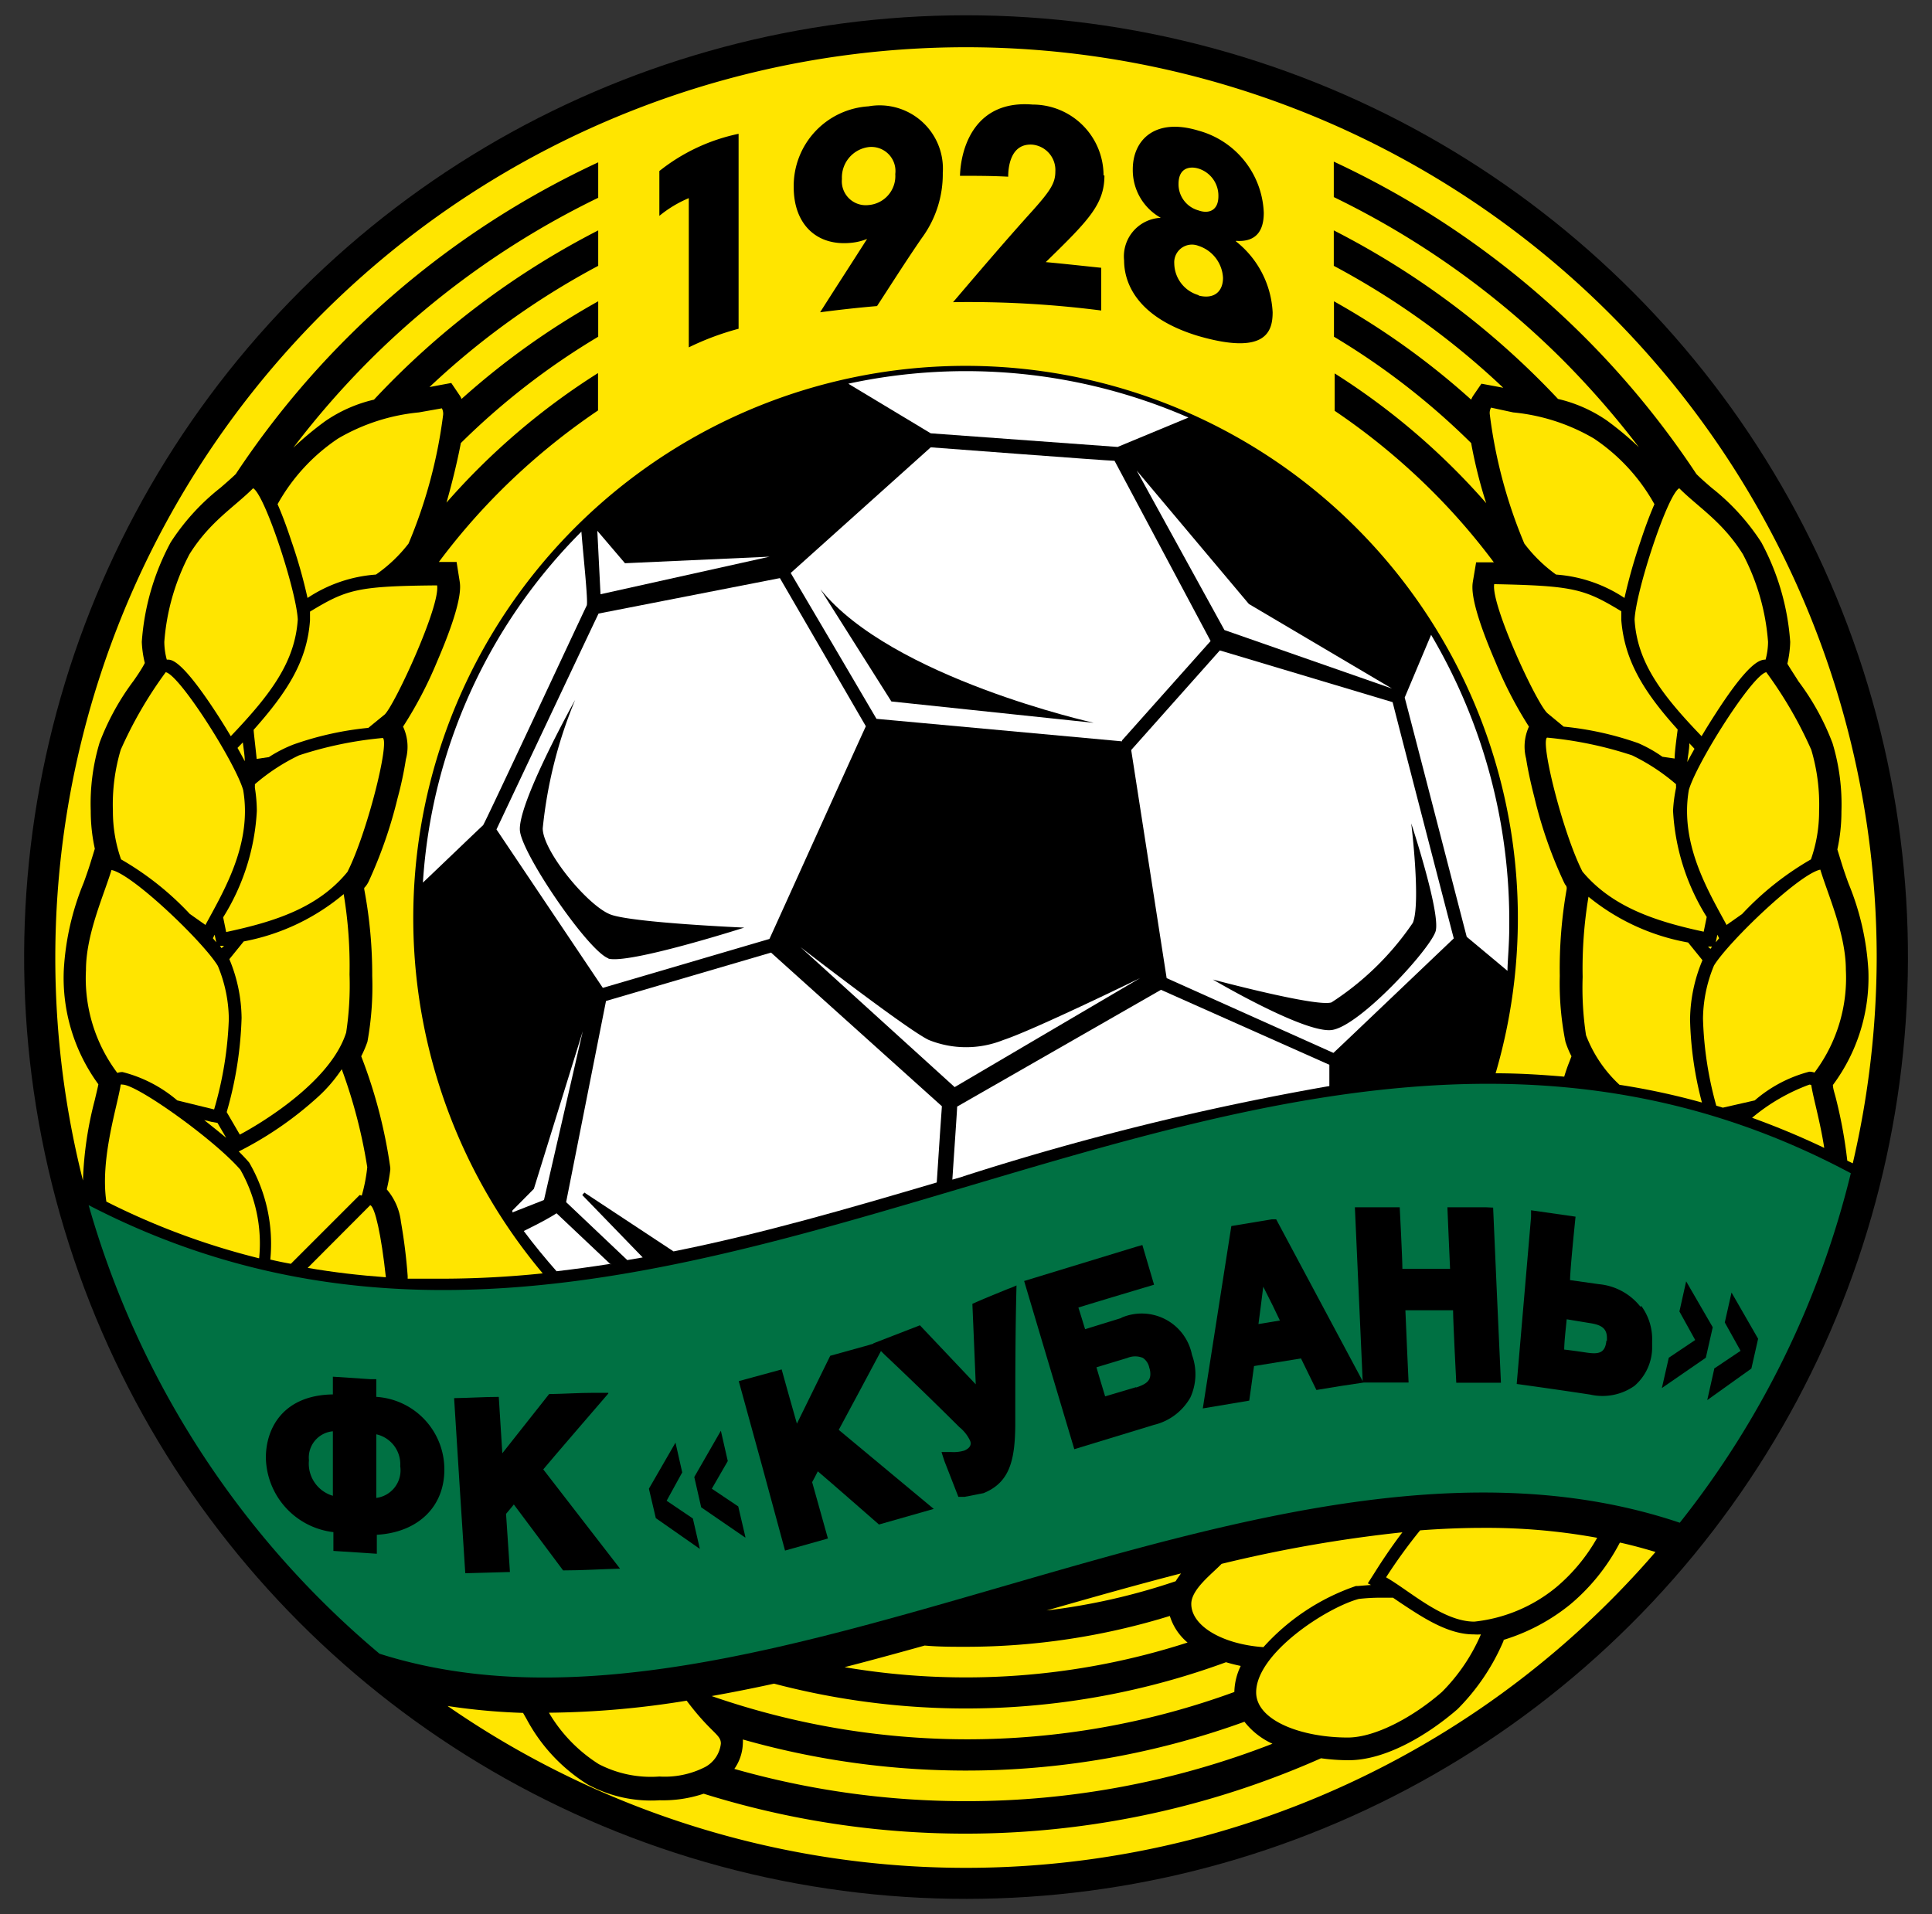 <svg id="Layer_1" data-name="Layer 1" xmlns="http://www.w3.org/2000/svg" viewBox="0 0 109 108"><rect x="0" y="0" width="109" height="108" fill="#333333" stroke="none"/><defs><style>.cls-1{fill:#007143;}.cls-2{fill:#fff;}.cls-3{fill:#ffe500;}</style></defs><circle cx="54.5" cy="54" r="53.14" transform="translate(-10.53 94.71) rotate(-76.78)"/><path class="cls-1" d="M5,68A51.44,51.44,0,0,0,21.41,93.31C43,100.18,71.53,78.09,94.77,85.92a51.22,51.22,0,0,0,9.65-19.72C70.77,48.21,38.69,85.46,5,68Z"/><path d="M34.32,78.59l-.85,0c-.83,0-1.66.06-2.49.07L28.34,82c-.07-1.06-.2-3.18-.2-3.18-.85,0-1.68.06-2.52.07.2,3.29.42,6.59.63,9.88l2.52-.07s-.2-3-.22-3.28c.09-.11.25-.29.44-.53l2.78,3.72c1.07,0,2.14-.07,3.21-.1l-4.33-5.6c.34-.42,3.67-4.28,3.67-4.28Z"/><path d="M49,75.9l-2.16.6-1.88,3.83c-.29-1-.86-3.06-.86-3.06l-2.42.66Q43,82.7,44.29,87.49l2.42-.68s-.81-2.91-.89-3.18c.07-.12.18-.34.32-.61.56.47,3.45,3,3.45,3l3.09-.88-5.36-4.46c.19-.35,2-3.72,2.73-5.1L49,75.9Z"/><path d="M49.9,76.43q2.12,2,4.22,4.09a2.2,2.2,0,0,1,.61.77c.13.31-.14.48-.33.56a2.1,2.1,0,0,1-.74.08l-.54,0c.05.17.11.35.17.53l.78,2h.35l1.07-.21c1.48-.6,1.77-1.86,1.79-3.82,0-2.63,0-5.27.07-7.9a5,5,0,0,1-.49.2c-.68.28-1.36.55-2,.84,0,0,.14,3.28.19,4.54l-3.15-3.33L49.27,75.8l.63.63Z"/><path d="M21.23,84.52V80.93a1.73,1.73,0,0,1,1.35,1.8,1.57,1.57,0,0,1-1.35,1.79Zm-2.45-.12a1.89,1.89,0,0,1-1.35-2,1.49,1.49,0,0,1,1.35-1.64V84.4Zm2.45-5.58v-1l-.35,0-2.1-.14v1C16,78.72,15,80.56,15,82.25a4.31,4.31,0,0,0,3.81,4.2v1.06l2.45.16V86.6c2.28-.13,3.81-1.54,3.81-3.68a4.1,4.1,0,0,0-3.81-4.1Z"/><path d="M64.1,78.27l-1.75.52c-.13-.43-.37-1.22-.49-1.64l1.75-.53a1.13,1.13,0,0,1,.87,0,.87.87,0,0,1,.36.55,1.05,1.05,0,0,1,.06.37c0,.41-.3.58-.8.75Zm-.81-3.91L61.22,75c-.12-.38-.26-.86-.38-1.22.58-.19,4.27-1.29,4.27-1.29l-.66-2.24-.35.1-6.32,1.93q1.41,4.74,2.83,9.49L65.1,80.4a3.22,3.22,0,0,0,2.06-1.55,3.16,3.16,0,0,0,.09-2.4,2.89,2.89,0,0,0-4-2.09Z"/><path d="M90.63,75.65c-.07.71-.44.77-1.12.67,0,0-.79-.12-1.26-.17,0-.44.1-1.27.14-1.71l1.27.21c.62.09,1,.26,1,.84v.16Zm1.92-1.92a3.38,3.38,0,0,0-2.34-1.27l-1.63-.23c0-.6.31-3.58.31-3.58l-2.51-.36c0,.13,0,.26,0,.38l-.81,9.42c1.38.19,2.77.39,4.15.6a3.13,3.13,0,0,0,2.49-.49,2.87,2.87,0,0,0,1-2.09c0-.15,0-.29,0-.42a3.16,3.16,0,0,0-.61-2Z"/><path d="M71,74.71c.07-.5.16-1.23.27-2.11.41.8.73,1.46.94,1.91l-1.21.2Zm12.82-6.59-2.16,0s.12,2.88.15,3.47c-.5,0-2.2,0-2.69,0,0-.6-.15-3.47-.15-3.47l-2.53,0c.14,3.28.3,6.54.44,9.81L72,68.8l-.25,0-2.28.38q-.8,5.15-1.61,10.29l2.62-.44s.22-1.55.27-1.95l2.65-.43.87,1.78q1.34-.23,2.67-.42v0l2.53,0s-.16-3.46-.18-4.08l2.69,0c0,.63.18,4.09.18,4.09l2.52,0c-.15-3.29-.3-6.59-.44-9.88Z"/><path d="M42.05,86.76l-2.49-1.71-.39-1.71,1.5-2.61.39,1.71L40.16,84l1.49,1,.4,1.71Zm-2.56.64L37,85.66,36.61,84l1.5-2.6.38,1.68-.88,1.6,1.48,1,.4,1.74Z"/><path d="M94.15,76.61l1.49-1L94.75,74l.38-1.7,1.5,2.59-.39,1.72-2.48,1.71.39-1.71Zm2.56.61,1.49-1-.89-1.6.38-1.69,1.5,2.61-.38,1.68L96.32,79l.39-1.74Z"/><path class="cls-2" d="M80.74,35.82l-1.49,3.54c.07.23,3.44,13.28,3.5,13.5l2.3,1.92c0-.55.1-1.4.1-2.55a31.74,31.74,0,0,0-4.41-16.41Z"/><path class="cls-2" d="M32.8,30A30.77,30.77,0,0,0,23.86,49.8c.9-.85,3.3-3.16,3.39-3.23S33,34.35,33.1,34.17s-.22-3.08-.3-4.2Z"/><path class="cls-2" d="M34.46,71.35,31.4,68.46c-.26.17-.81.49-1.85,1,.58.78,1.2,1.53,1.85,2.27q1.53-.18,3.06-.42Z"/><path class="cls-2" d="M54.33,66.38A153.64,153.64,0,0,1,75,61.28v-1.2L65.5,55.85,54,62.44c0,.2-.15,2.28-.27,4.12l.62-.18Z"/><path class="cls-2" d="M63.05,25.22l4-1.66a31.42,31.42,0,0,0-19.19-1.91l4.65,2.8,10.56.77Z"/><path class="cls-2" d="M61.66,40.78l-11.37-1.2-4-6.33c4,5,15.4,7.53,15.4,7.53Zm1.64,1,5-5.61L62.88,26c-.38,0-10.08-.74-10.37-.76l-7.9,7.09c.29.48,4.66,7.92,4.84,8.23L63.3,41.83Z"/><path class="cls-2" d="M34.34,54.08c-1.1-.36-4.77-5.69-5-7.15s3.11-7.44,3.11-7.44a25.47,25.47,0,0,0-1.83,7.25c0,1.29,2.57,4.41,3.85,4.87s7.52.73,7.52.73-6.6,2.11-7.7,1.74ZM44,32.62l-10.23,2c-.16.32-5.59,11.82-5.76,12.18l6,8.94,9.4-2.76c.14-.29,5.3-11.72,5.44-12L44,32.62Z"/><polygon class="cls-2" points="43.42 31.41 35.26 31.78 33.7 29.95 33.88 33.53 43.42 31.41 43.42 31.41"/><polygon class="cls-2" points="69.08 35.55 78.53 38.85 70.46 34.08 64.13 26.55 69.08 35.55 69.08 35.55"/><path class="cls-2" d="M81,52.53c-.28,1-4.32,5.41-5.88,5.59s-6.69-2.85-6.69-2.85,5.86,1.57,6.69,1.29a16.14,16.14,0,0,0,4.59-4.49c.46-1.11-.09-5.61-.09-5.61s1.65,5,1.38,6.07ZM68.82,36.7l-5,5.62,2,12.87,9.41,4.22c.34-.31,6.49-6.18,6.79-6.46-.11-.4-3.36-12.94-3.45-13.33L68.82,36.7Z"/><path class="cls-2" d="M64.32,55.19s-6,2.93-7.71,3.49a5.63,5.63,0,0,1-4.21,0c-1.19-.56-7.24-5.24-7.24-5.24l8.7,7.9,10.46-6.15Z"/><path class="cls-2" d="M35.39,71.1l.87-.15h0l-3.41-3.52.12-.14L38,70.61c5-1,9.94-2.44,14.85-3.89h0c.12-1.84.26-3.94.29-4.3h0l-9.64-8.67h0l-9.31,2.73h0L31.94,67.83h0l3.45,3.27Z"/><polygon class="cls-2" points="32.88 58.18 30.12 67.08 28.91 68.3 28.91 68.41 30.69 67.71 32.88 58.18 32.88 58.18"/><path class="cls-3" d="M54.5,98.14a43.91,43.91,0,0,0,15.14-2.67A3.52,3.52,0,0,1,70,94c-.29-.06-.57-.13-.83-.21A42.55,42.55,0,0,1,43.67,95c-1.18.26-2.35.49-3.52.7l0,0A44.07,44.07,0,0,0,54.5,98.14Z"/><path class="cls-3" d="M91.38,87.06a11.42,11.42,0,0,1-2.79,3.47,11.11,11.11,0,0,1-3.76,2l0,.05a12.23,12.23,0,0,1-2.6,3.86c-1.6,1.39-4,2.88-6.14,2.88a11.46,11.46,0,0,1-1.56-.11,49.47,49.47,0,0,1-34.83,2,7.2,7.2,0,0,1-2.48.37,7.51,7.51,0,0,1-4.06-.89A9.77,9.77,0,0,1,29.71,97l-.2-.35a35.84,35.84,0,0,1-4.26-.39A51.38,51.38,0,0,0,93.4,87.57c-.66-.2-1.33-.38-2-.53Z"/><path class="cls-3" d="M66.63,88.78c-2.53.65-5.06,1.37-7.58,2.09a35.82,35.82,0,0,0,7.28-1.65C66.42,89.07,66.53,88.92,66.63,88.78Z"/><path class="cls-3" d="M54.5,101.63a47.49,47.49,0,0,0,17.29-3.24,4.22,4.22,0,0,1-1.58-1.24,46.12,46.12,0,0,1-28.3,1,1.5,1.5,0,0,1,0,.22,2.64,2.64,0,0,1-.48,1.44A47.61,47.61,0,0,0,54.5,101.63Z"/><path class="cls-3" d="M67,92.68a3.17,3.17,0,0,1-1-1.5A39,39,0,0,1,54.5,92.92c-.78,0-1.56,0-2.33-.07-1.51.42-3,.83-4.52,1.22A40.76,40.76,0,0,0,67,92.68Z"/><path class="cls-3" d="M105.88,54A51.38,51.38,0,1,0,4.68,66.61a20.38,20.38,0,0,1,.67-4.55c.08-.35.16-.66.2-.88A10.16,10.16,0,0,1,3.6,54.72a15.1,15.1,0,0,1,1.12-4.91c.15-.41.28-.79.38-1.11l.25-.81a9.91,9.91,0,0,1-.23-2.13,11.92,11.92,0,0,1,.5-3.86,14.08,14.08,0,0,1,1.92-3.49c.25-.36.46-.67.63-1A6,6,0,0,1,8,36.22,13.86,13.86,0,0,1,9.63,30.6a12.65,12.65,0,0,1,2.81-3.08c.3-.26.59-.51.86-.77A49.58,49.58,0,0,1,33.75,9.16v2a47.78,47.78,0,0,0-12.93,9.2,48.49,48.49,0,0,0-4.27,4.9,18.55,18.55,0,0,1,1.79-1.49,8.06,8.06,0,0,1,2.76-1.22A46,46,0,0,1,33.75,13v2a43.92,43.92,0,0,0-9.52,6.84l.42-.08.81-.15.46.68a.94.94,0,0,1,.12.22A42.76,42.76,0,0,1,33.75,17v2A40.6,40.6,0,0,0,26,25c-.19,1-.49,2.24-.81,3.36a39.09,39.09,0,0,1,8.55-7.31v2.11a37.61,37.61,0,0,0-5.52,4.55,36.62,36.62,0,0,0-3.46,4l1,0,.17,1.07c.05.32.19,1.16-1.27,4.55A22.84,22.84,0,0,1,22.74,41a2.69,2.69,0,0,1,.16,1.84,20.26,20.26,0,0,1-.47,2.2,25.68,25.68,0,0,1-1.65,4.74l-.07.12-.08.11-.08.09,0,.08A25.86,25.86,0,0,1,21,55.07a17.46,17.46,0,0,1-.27,3.71,6.52,6.52,0,0,1-.35.82l.11.29a28.31,28.31,0,0,1,1.53,6V66a9.29,9.29,0,0,1-.2,1.11,3.4,3.4,0,0,1,.8,1.83A30.47,30.47,0,0,1,23,72l0,.15c.66,0,1.33,0,2,0a55.84,55.84,0,0,0,5.62-.3A31.16,31.16,0,1,1,84.38,60.56c1.31,0,2.6.08,3.87.19.09-.3.19-.59.3-.86l.11-.29a5.26,5.26,0,0,1-.34-.82A16.76,16.76,0,0,1,88,55.07a25.86,25.86,0,0,1,.39-4.91l0-.08L88.37,50l-.08-.11-.06-.12A24.88,24.88,0,0,1,86.57,45c-.22-.85-.38-1.61-.47-2.2A2.69,2.69,0,0,1,86.26,41a22.84,22.84,0,0,1-1.89-3.65c-1.46-3.39-1.32-4.23-1.27-4.55l.18-1.07,1,0a36.62,36.62,0,0,0-3.46-4,37.61,37.61,0,0,0-5.52-4.55V21.07a39.18,39.18,0,0,1,8.55,7.32C83.48,27.27,83.18,26,83,25a40.6,40.6,0,0,0-7.74-6V17A42.76,42.76,0,0,1,83,22.55a1.27,1.27,0,0,1,.12-.23l.46-.67.81.15.42.08A43.92,43.92,0,0,0,75.25,15V13A46.18,46.18,0,0,1,87.9,22.51a8.06,8.06,0,0,1,2.76,1.22,18.54,18.54,0,0,1,1.8,1.5,50,50,0,0,0-4.28-4.91,47.78,47.78,0,0,0-12.93-9.2v-2A49.67,49.67,0,0,1,95.71,26.75c.26.26.55.51.85.77a12.65,12.65,0,0,1,2.81,3.08A13.86,13.86,0,0,1,101,36.22a6,6,0,0,1-.16,1.23c.17.29.38.6.63,1a14.08,14.08,0,0,1,1.92,3.49,11.92,11.92,0,0,1,.5,3.86,9.91,9.91,0,0,1-.23,2.13l.25.81c.1.32.23.7.38,1.11a15,15,0,0,1,1.12,4.91,10.16,10.16,0,0,1-2,6.46c0,.22.12.53.2.88a26.16,26.16,0,0,1,.61,3.39l.31.15A51.56,51.56,0,0,0,105.88,54Z"/><path d="M62.26,9.9a4,4,0,0,0-4-4C55,5.63,54.21,8.33,54.16,9.92c.9,0,1.81,0,2.72.05,0-.45.09-1.88,1.35-1.81a1.44,1.44,0,0,1,1.31,1.53c0,.64-.29,1.08-1.26,2.17-1.52,1.68-3,3.42-4.51,5.19a58.51,58.51,0,0,1,8.36.47V15.11C61.06,15,60,14.88,59,14.79c2.41-2.35,3.31-3.26,3.31-4.89Z"/><path d="M37.2,12.18a6.67,6.67,0,0,1,1.66-1V19.6a15.47,15.47,0,0,1,2.81-1.05v-11A10.65,10.65,0,0,0,37.2,9.65v2.53Z"/><path d="M49,11.57A1.35,1.35,0,0,1,47.5,10.1,1.73,1.73,0,0,1,49,8.3a1.36,1.36,0,0,1,1.51,1.52A1.64,1.64,0,0,1,49,11.57ZM49,6a4.5,4.5,0,0,0-4.22,4.56c0,2.1,1.3,3.34,3.24,3.14a3.11,3.11,0,0,0,.9-.22c-.87,1.37-1.77,2.75-2.65,4.14,1.07-.14,2.14-.26,3.21-.35C50.31,16,51.13,14.7,52,13.44a6.08,6.08,0,0,0,1.19-3.69A3.57,3.57,0,0,0,49,6Z"/><path d="M67.61,16.65a1.89,1.89,0,0,1-1.36-1.78,1,1,0,0,1,1.36-1A2,2,0,0,1,69,15.68c0,.73-.46,1.22-1.36,1Zm0-7.14a1.6,1.6,0,0,1,1.13,1.56c0,.85-.59,1-1.13.8a1.53,1.53,0,0,1-1.12-1.48c0-1,.73-1,1.12-.88Zm2.12,4.08v0c.83.06,1.57-.25,1.57-1.58a5,5,0,0,0-3.69-4.64c-2.47-.75-3.7.55-3.7,2.18a3.08,3.08,0,0,0,1.58,2.74v0a2.18,2.18,0,0,0-2.07,2.41c0,1.05.51,3.15,4.19,4.26,3.84,1.11,4.19-.28,4.19-1.34a5.44,5.44,0,0,0-2.07-4Z"/><path class="cls-3" d="M13.56,66C12.09,64.3,7.74,61.2,6.92,61.2a.18.18,0,0,0-.11,0C6.64,62.37,5.64,65.36,6,67.8A40.83,40.83,0,0,0,14.62,71,8.41,8.41,0,0,0,13.56,66Z"/><path class="cls-3" d="M20.89,68l-3.53,3.54c1.44.25,2.91.42,4.41.53C21.51,69.67,21.16,68.12,20.89,68Z"/><path class="cls-3" d="M12.91,57.5a8,8,0,0,0-.62-3c-.81-1.34-4.81-5.18-6-5.41-.44,1.45-1.44,3.63-1.44,5.65a8.88,8.88,0,0,0,1.77,5.8.93.93,0,0,1,.29-.05A7.64,7.64,0,0,1,10,62.09l2.08.51A20.58,20.58,0,0,0,12.91,57.5Z"/><path class="cls-3" d="M10.71,51.57l.88.62c.95-1.75,2.23-3.92,2.23-6.43a7.1,7.1,0,0,0-.1-1.18c-.44-1.54-3.59-6.51-4.37-6.65a23.22,23.22,0,0,0-2.54,4.38,10.82,10.82,0,0,0-.44,3.45,8.15,8.15,0,0,0,.46,2.73A16.74,16.74,0,0,1,10.71,51.57Z"/><path class="cls-3" d="M9.48,37.22c.26,0,.87.15,2.79,3.11.24.37.5.79.75,1.21,2.26-2.37,3.62-4.18,3.78-6.59-.09-1.66-1.86-7.05-2.52-7.4-1.08,1.08-2.43,1.87-3.59,3.72a12.64,12.64,0,0,0-1.42,4.95,3.87,3.87,0,0,0,.14,1Z"/><path class="cls-3" d="M16.87,42.62a11.18,11.18,0,0,0-2.49,1.63.84.84,0,0,1,0,.12v.08a8.46,8.46,0,0,1,.11,1.31,12.55,12.55,0,0,1-1.9,6l.17.83c2.71-.58,5.17-1.35,6.84-3.39,1.1-2.16,2.38-7.27,2-7.56A21.34,21.34,0,0,0,16.87,42.62Z"/><path class="cls-3" d="M13.75,53.12l-.81,1v0a8.84,8.84,0,0,1,.69,3.32,21.31,21.31,0,0,1-.84,5.31v0l.74,1.27s5-2.58,6-5.76a17.8,17.8,0,0,0,.19-3.28,24.62,24.62,0,0,0-.33-4.53A12.29,12.29,0,0,1,13.75,53.12Z"/><path class="cls-3" d="M17.49,34.51c0,.14,0,.28,0,.39V35c-.16,2.27-1.24,4-3.18,6.18,0,.14.13,1.19.17,1.64l.69-.1A7.5,7.5,0,0,1,16.58,42a17.85,17.85,0,0,1,4.2-.93l.93-.76c.58-.58,3.14-6.12,2.95-7.28C20.17,33.07,19.57,33.25,17.49,34.51Z"/><path class="cls-3" d="M20.41,67.46a9.35,9.35,0,0,0,.31-1.6,29.07,29.07,0,0,0-1.44-5.53A8.39,8.39,0,0,1,17.82,62a20,20,0,0,1-4,2.79l-.35.18c.23.23.43.44.59.63l0,0,0,0a9.11,9.11,0,0,1,1.19,5.47v0c.38.09.77.17,1.16.24l3.88-3.88Z"/><path class="cls-3" d="M23.63,23.27a11.1,11.1,0,0,0-4.55,1.47,10.73,10.73,0,0,0-3.42,3.71c.22.5.48,1.17.78,2.08a28.77,28.77,0,0,1,.91,3.21,8,8,0,0,1,3.86-1.32,8.28,8.28,0,0,0,1.84-1.75A27.58,27.58,0,0,0,25,23.41a.65.65,0,0,0-.07-.37Z"/><path class="cls-3" d="M12.64,53.37l-.23,0,.09.13Z"/><path class="cls-3" d="M11.93,63.3l-.41-.1c.45.35.87.7,1.24,1l-.49-.84Z"/><path class="cls-3" d="M12.2,53.17l-.09-.43-.1.2Z"/><path class="cls-3" d="M13.4,42.2c.15.26.28.51.41.75v-.06c0-.24-.07-.65-.11-1Z"/><path class="cls-3" d="M102.08,61.2a10.82,10.82,0,0,0-3.23,1.87c1.38.5,2.73,1.06,4.07,1.7-.23-1.5-.63-2.85-.73-3.54A.18.18,0,0,0,102.08,61.2Z"/><path class="cls-3" d="M102.08,60.47a.93.93,0,0,1,.29.05,8.88,8.88,0,0,0,1.77-5.8c0-2-1-4.2-1.44-5.65-1.18.23-5.18,4.07-6,5.41a8,8,0,0,0-.62,3,20.31,20.31,0,0,0,.75,4.91l.37.11L99,62.09A7.64,7.64,0,0,1,102.08,60.47Z"/><path class="cls-3" d="M99.65,37.93c-.78.14-3.93,5.11-4.37,6.65a7.1,7.1,0,0,0-.1,1.18c0,2.51,1.28,4.68,2.23,6.43l.88-.62a16.74,16.74,0,0,1,3.88-3.08,8.15,8.15,0,0,0,.46-2.73,10.82,10.82,0,0,0-.44-3.45A23.22,23.22,0,0,0,99.65,37.93Z"/><path class="cls-3" d="M96,41.54c.25-.42.51-.84.75-1.21,1.92-3,2.53-3.07,2.79-3.11l.07,0a3.87,3.87,0,0,0,.14-1,12.64,12.64,0,0,0-1.42-4.95c-1.16-1.85-2.51-2.64-3.59-3.72-.66.35-2.43,5.74-2.52,7.4C92.36,37.36,93.72,39.17,96,41.54Z"/><path class="cls-3" d="M94.56,44.45v-.08a.84.84,0,0,1,0-.12,11.36,11.36,0,0,0-2.48-1.63,21.6,21.6,0,0,0-4.8-1c-.38.29.9,5.4,2,7.56,1.67,2,4.13,2.81,6.84,3.39l.17-.83a12.55,12.55,0,0,1-1.9-6A8.46,8.46,0,0,1,94.56,44.45Z"/><path class="cls-3" d="M96.05,54.18v0l-.81-1a12.29,12.29,0,0,1-5.62-2.58,24.62,24.62,0,0,0-.33,4.53,17.8,17.8,0,0,0,.19,3.28,7.4,7.4,0,0,0,1.89,2.8,40.07,40.07,0,0,1,4.65,1,20.06,20.06,0,0,1-.67-4.67A8.84,8.84,0,0,1,96.05,54.18Z"/><path class="cls-3" d="M88.22,41a17.85,17.85,0,0,1,4.2.93,7.5,7.5,0,0,1,1.37.77l.69.1c0-.45.16-1.5.17-1.64-1.94-2.15-3-3.91-3.18-6.18v-.1c0-.11,0-.25,0-.39-2.08-1.26-2.68-1.44-7.17-1.53-.19,1.16,2.37,6.7,3,7.28Z"/><path class="cls-3" d="M87.79,32.42a8,8,0,0,1,3.86,1.32,31.08,31.08,0,0,1,.91-3.21c.3-.91.56-1.58.78-2.08a10.73,10.73,0,0,0-3.42-3.71,11.1,11.1,0,0,0-4.55-1.47L84.12,23a.65.65,0,0,0-.07.37A27.58,27.58,0,0,0,86,30.67,8.28,8.28,0,0,0,87.79,32.42Z"/><path class="cls-3" d="M96.5,53.54l.09-.13-.23,0Z"/><path class="cls-3" d="M96.8,53.17l.19-.23-.1-.2Z"/><path class="cls-3" d="M95.19,43c.13-.24.26-.49.41-.75l-.29-.31c0,.35-.09.76-.11,1Z"/><path class="cls-3" d="M33.78,99.54a6.38,6.38,0,0,0,3.42.7,5,5,0,0,0,2.59-.54,1.71,1.71,0,0,0,.88-1.32c0-.53-.54-.57-1.93-2.42a50.69,50.69,0,0,1-7.77.68A8.6,8.6,0,0,0,33.78,99.54Z"/><path class="cls-3" d="M67.21,90.5c0,1.25,1.77,2.28,4.07,2.44a12.42,12.42,0,0,1,5.22-3.45h.11l.74-.06-.18-.09.42-.66c.59-.94,1.13-1.69,1.53-2.22a77.34,77.34,0,0,0-10.2,1.78C68.36,88.82,67.21,89.68,67.21,90.5Z"/><path class="cls-3" d="M79,90.43l-.41-.28-.73,0a10.62,10.62,0,0,0-1.2.07c-1.82.49-5.79,3.07-5.79,5.27,0,1.6,2.57,2.55,5.17,2.55,1.55,0,3.7-1.16,5.31-2.57a10.41,10.41,0,0,0,2.2-3.25,2.69,2.69,0,0,1-.4,0C81.68,92.23,80.21,91.23,79,90.43Z"/><path class="cls-3" d="M83.18,91.5a8.72,8.72,0,0,0,4.62-1.94,10.13,10.13,0,0,0,2.31-2.79,34.64,34.64,0,0,0-6.42-.56c-1.18,0-2.38.05-3.57.14A29.61,29.61,0,0,0,78.2,89C79.52,89.75,81.4,91.5,83.18,91.5Z"/></svg>